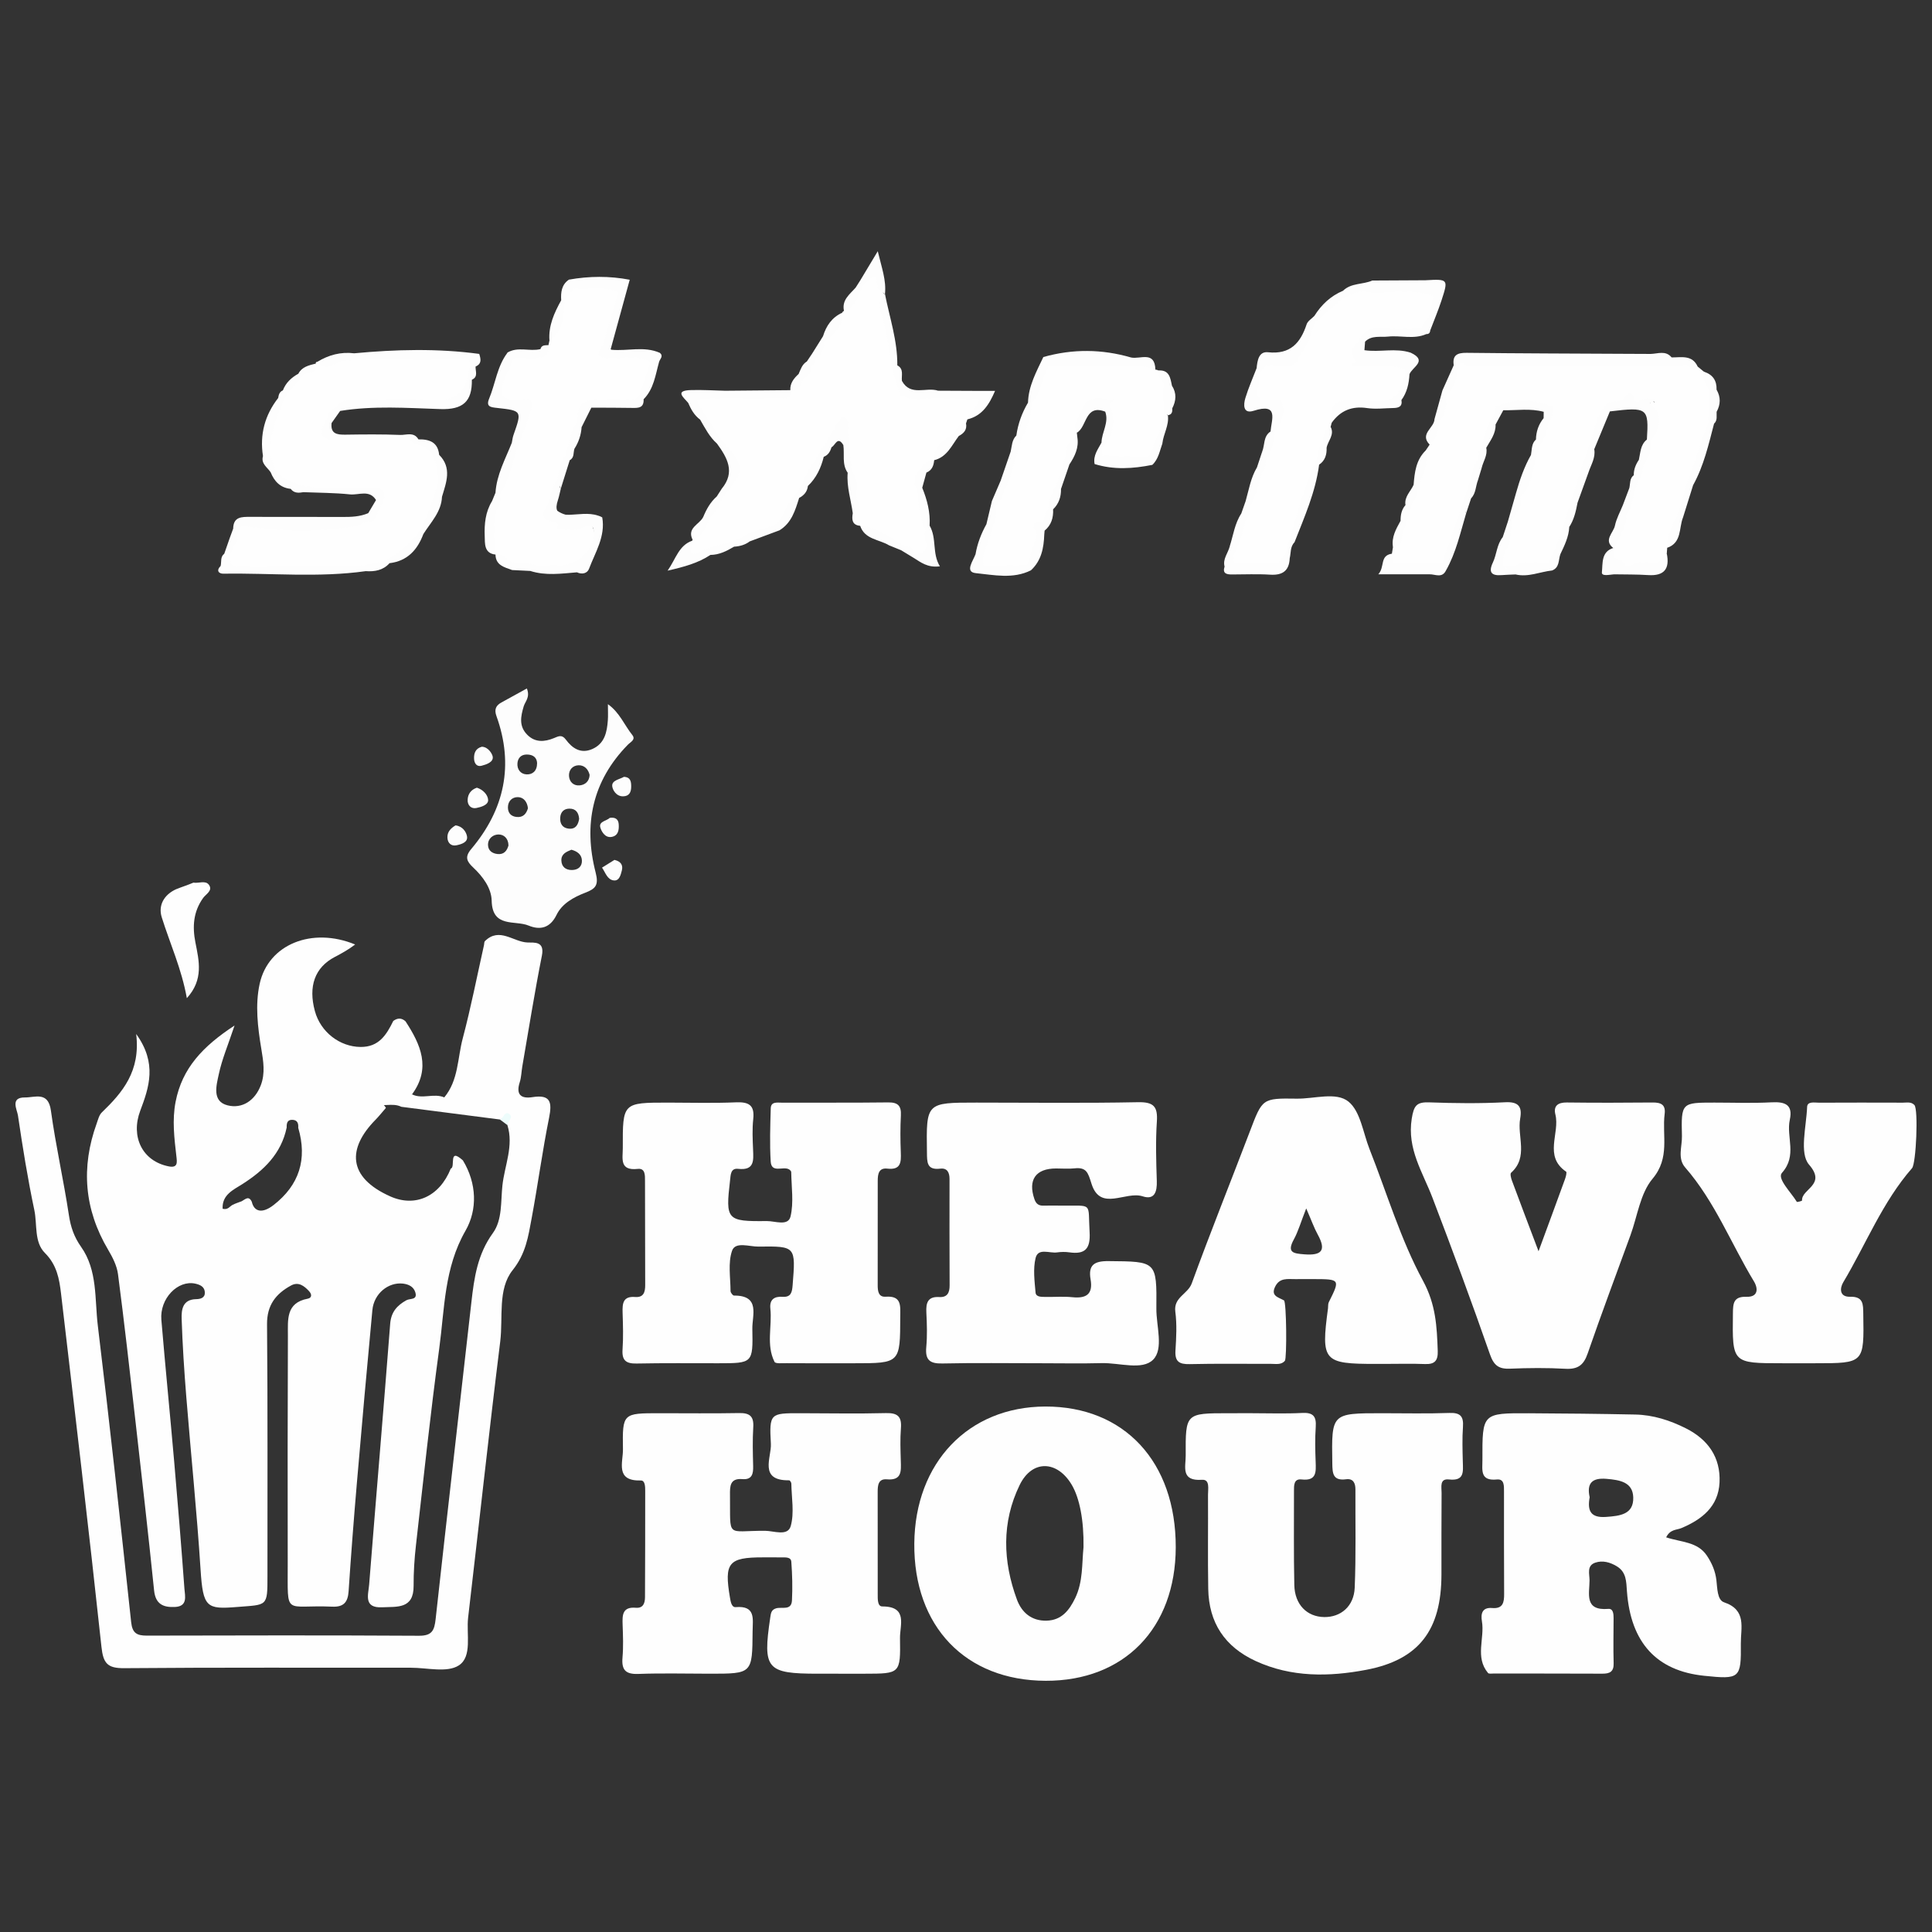 <?xml version="1.0" encoding="utf-8"?>
<!-- Generator: Adobe Illustrator 16.0.0, SVG Export Plug-In . SVG Version: 6.00 Build 0)  -->
<!DOCTYPE svg PUBLIC "-//W3C//DTD SVG 1.1//EN" "http://www.w3.org/Graphics/SVG/1.1/DTD/svg11.dtd">
<svg version="1.1" id="Layer_1" xmlns="http://www.w3.org/2000/svg" xmlns:xlink="http://www.w3.org/1999/xlink" x="0px" y="0px"
	 width="300px" height="300px" viewBox="0 0 300 300" enable-background="new 0 0 300 300" xml:space="preserve">
<rect x="0" y="0" width="300" height="300" fill="#333333" stroke="none"/>
<g id="Star_FM">
	<g>
		<path fill-rule="evenodd" clip-rule="evenodd" fill="#FEFEFE" d="M57.842,171.351l-0.311,0.035l-0.302-0.08
			c0.007-1.436,1.129-0.942,1.811-0.946c3.314-0.017,6.631-0.112,9.945,0.042c2.211-2.65,2.048-6.069,2.866-9.15
			c1.271-4.79,2.22-9.666,3.305-14.505c0.046-0.206,0.015-0.486,0.14-0.61c2.259-2.233,4.421,0.148,6.636,0.213
			c1.061,0.03,2.661-0.215,2.213,2.037c-1.134,5.699-2.043,11.442-3.036,17.169c-0.145,0.83-0.151,1.7-0.405,2.492
			c-0.616,1.925,0.185,2.598,1.985,2.314c2.835-0.447,3.053,0.818,2.569,3.218c-1.042,5.176-1.741,10.419-2.708,15.611
			c-0.524,2.812-0.894,5.462-2.952,8.043c-2.348,2.944-1.459,7.325-1.923,11.072c-1.77,14.281-3.313,28.588-4.986,42.881
			c-0.3,2.566,0.679,6.039-1.447,7.418c-1.805,1.171-4.92,0.356-7.456,0.359c-14.833,0.013-29.666-0.058-44.498,0.07
			c-2.605,0.022-3.259-0.749-3.534-3.306c-1.967-18.303-4.135-36.585-6.278-54.868c-0.269-2.286-0.649-4.447-2.501-6.297
			c-1.702-1.699-1.171-4.413-1.645-6.66c-1.025-4.855-1.816-9.764-2.54-14.675c-0.14-0.948-1.258-2.839,1.093-2.815
			c1.539,0.016,3.605-0.993,4.02,2.033c0.746,5.439,1.975,10.812,2.794,16.242c0.278,1.842,0.8,3.377,1.885,4.911
			c2.59,3.663,2.105,8.117,2.607,12.254c1.86,15.333,3.526,30.691,5.178,46.049c0.184,1.708,0.902,2.079,2.423,2.076
			c14.091-0.035,28.183-0.06,42.274,0.021c2.04,0.012,2.389-0.852,2.583-2.612c1.801-16.404,3.708-32.795,5.551-49.194
			c0.427-3.797,0.953-7.445,3.337-10.728c1.486-2.046,1.21-4.895,1.478-7.379c0.336-3.112,1.786-6.163,0.772-9.385
			c-0.12-0.646-0.684-0.695-1.159-0.863c-5.102-0.659-10.204-1.318-15.306-1.976C60.889,171.16,59.282,171.988,57.842,171.351z"/>
		<path fill-rule="evenodd" clip-rule="evenodd" fill="#FEFEFE" d="M129.708,211.684c-2.541-0.001-5.083,0.011-7.624-0.009
			c-0.628-0.004-1.667,0.096-1.816-0.203c-1.325-2.642-0.355-5.513-0.647-8.276c-0.147-1.39,0.59-1.918,1.898-1.831
			c1.317,0.088,1.473-0.707,1.56-1.8c0.482-6.03,0.507-6.074-5.316-5.995c-1.41,0.019-3.578-0.819-4.086,0.64
			c-0.658,1.892-0.245,4.164-0.238,6.271c0,0.243,0.354,0.696,0.543,0.694c4.138-0.021,2.798,3.07,2.842,5.18
			c0.11,5.327,0.037,5.326-5.275,5.329c-4.235,0.002-8.472-0.041-12.706,0.042c-1.632,0.032-2.292-0.481-2.174-2.182
			c0.132-1.896,0.07-3.811,0.009-5.715c-0.045-1.415,0.047-2.584,1.942-2.434c1.309,0.104,1.569-0.746,1.566-1.832
			c-0.016-5.4-0.009-10.8-0.029-16.2c-0.002-0.83,0.061-1.991-1.122-1.858c-2.889,0.322-2.322-1.623-2.327-3.242
			c-0.021-7.051-0.02-7.051,7.05-7.051c3.494,0,6.994,0.107,10.481-0.042c2.009-0.085,2.964,0.395,2.725,2.594
			c-0.171,1.57-0.093,3.176-0.026,4.761c0.072,1.688,0.217,3.253-2.316,2.969c-1.181-0.133-1.16,0.938-1.259,1.788
			c-0.713,6.148-0.53,6.398,5.708,6.323c1.269-0.014,3.311,0.839,3.682-0.709c0.522-2.185,0.137-4.59,0.11-6.901
			c-0.002-0.156-0.233-0.369-0.407-0.453c-0.92-0.446-2.671,0.652-2.782-1.188c-0.165-2.741-0.072-5.502,0.008-8.252
			c0.032-1.089,1.019-0.879,1.712-0.881c5.506-0.019,11.013,0.028,16.518-0.041c1.538-0.02,2.056,0.537,1.977,2.036
			c-0.1,1.901-0.087,3.813-0.013,5.716c0.06,1.53,0.025,2.773-2.086,2.529c-1.338-0.154-1.495,0.852-1.495,1.886
			c0.002,5.4,0.006,10.8-0.006,16.2c-0.001,0.916,0.106,1.883,1.235,1.804c2.533-0.177,2.27,1.445,2.267,3.094
			c-0.017,7.24,0.003,7.24-7.222,7.239C131.614,211.684,130.661,211.684,129.708,211.684z"/>
		<path fill-rule="evenodd" clip-rule="evenodd" fill="#FEFEFE" d="M129.531,259.892c-0.847,0-1.694,0-2.541,0
			c-7.978-0.004-8.572-0.714-7.391-8.684c0.098-0.661,0.141-1.233,0.898-1.464c0.898-0.275,2.396,0.409,2.478-1.23
			c0.101-1.998,0.052-4.013-0.101-6.008c-0.06-0.779-0.947-0.662-1.562-0.673c-0.953-0.017-1.906-0.005-2.858-0.006
			c-5.342-0.002-6.024,0.842-5.109,6.239c0.111,0.655,0.256,1.542,0.895,1.488c3.145-0.262,2.639,1.85,2.624,3.74
			c-0.052,6.598-0.041,6.598-6.637,6.598c-3.706,0-7.415-0.103-11.116,0.035c-1.997,0.074-2.616-0.647-2.449-2.56
			c0.147-1.681,0.078-3.387,0.018-5.079c-0.054-1.498-0.047-2.813,2.053-2.636c1.133,0.096,1.419-0.705,1.422-1.652
			c0.019-5.505,0.04-11.011,0.032-16.517c-0.001-0.605-0.006-1.614-0.679-1.595c-4.033,0.112-2.745-2.839-2.777-4.843
			c-0.09-5.6-0.026-5.602,5.668-5.601c4.129,0,8.26,0.051,12.387-0.024c1.633-0.03,2.285,0.508,2.179,2.195
			c-0.125,2.004-0.068,4.022-0.017,6.034c0.031,1.218-0.176,2.15-1.675,2.025c-1.934-0.161-1.938,1.11-1.921,2.471
			c0.087,6.835-0.691,5.528,5.449,5.555c1.355,0.006,3.521,0.903,3.982-0.737c0.576-2.049,0.127-4.388,0.094-6.602
			c-0.002-0.176-0.222-0.501-0.336-0.5c-4.79,0.073-2.724-3.57-2.841-5.666c-0.266-4.747-0.084-4.758,4.531-4.752
			c4.447,0.005,8.896,0.095,13.339-0.018c1.833-0.046,2.467,0.55,2.322,2.358c-0.135,1.684-0.064,3.387-0.018,5.08
			c0.042,1.555,0.188,3.05-2.161,2.846c-1.34-0.117-1.431,0.938-1.429,1.956c0.006,5.293,0.006,10.588,0.006,15.881
			c0,0.743-0.048,1.902,0.713,1.902c4.011-0.002,2.714,2.914,2.747,4.927c0.088,5.51,0.022,5.511-5.455,5.517
			C132.708,259.894,131.12,259.892,129.531,259.892z"/>
		<path fill-rule="evenodd" clip-rule="evenodd" fill="#FEFEFE" d="M194.251,219.442c2.648-0.003,5.302,0.1,7.943-0.04
			c1.729-0.091,2.227,0.539,2.113,2.178c-0.124,1.792-0.082,3.602-0.015,5.401c0.06,1.593,0.16,3.012-2.188,2.747
			c-1.213-0.136-1.178,0.928-1.176,1.789c0.008,4.873-0.054,9.748,0.053,14.619c0.066,3.032,1.975,4.931,4.657,4.961
			c2.562,0.029,4.602-1.671,4.721-4.557c0.21-5.077,0.089-10.167,0.111-15.251c0.004-0.984-0.335-1.736-1.447-1.589
			c-2.081,0.274-2.119-0.941-2.143-2.499c-0.123-7.754-0.154-7.754,7.696-7.756c3.497-0.001,6.996,0.085,10.489-0.042
			c1.726-0.063,2.219,0.547,2.102,2.185c-0.128,1.792-0.066,3.601-0.021,5.401c0.039,1.537,0.273,3.013-2.154,2.741
			c-1.496-0.167-1.135,1.216-1.143,2.078c-0.034,4.238-0.015,8.476-0.022,12.714c-0.016,8.544-3.431,13.203-11.712,14.773
			c-5.72,1.084-11.574,1.189-17.128-1.368c-4.814-2.217-7.281-5.958-7.372-11.209c-0.084-4.873-0.007-9.747-0.036-14.62
			c-0.005-0.887,0.334-2.405-0.932-2.316c-3.34,0.236-2.521-2.024-2.531-3.77c-0.034-6.565-0.015-6.566,6.638-6.566
			C191.919,219.444,193.085,219.444,194.251,219.442z"/>
		<path fill-rule="evenodd" clip-rule="evenodd" fill="#FEFEFE" d="M161.557,211.683c-5.082,0-10.165-0.073-15.245,0.037
			c-1.938,0.042-2.664-0.554-2.482-2.526c0.164-1.785,0.104-3.6,0.014-5.395c-0.074-1.5,0.214-2.5,2.008-2.395
			c1.238,0.072,1.61-0.663,1.604-1.812c-0.028-5.505-0.018-11.01-0.014-16.516c0.001-0.985-0.338-1.74-1.439-1.608
			c-2.124,0.256-2.045-1.03-2.068-2.538c-0.113-7.719-0.142-7.72,7.685-7.719c8.364,0,16.729,0.106,25.089-0.061
			c2.463-0.049,3.083,0.69,2.927,3.027c-0.204,3.056-0.107,6.139-0.008,9.206c0.053,1.651-0.334,2.99-2.19,2.383
			c-2.658-0.87-6.563,2.427-7.946-1.946c-0.549-1.737-0.772-2.604-2.654-2.4c-0.942,0.103-1.903,0.016-2.856,0.018
			c-3.163,0.004-4.388,1.764-3.358,4.763c0.243,0.703,0.636,1.028,1.376,1.009c0.952-0.024,1.905-0.012,2.858-0.002
			c4.946,0.051,4.055-0.591,4.336,4.127c0.153,2.571-0.698,3.481-3.165,3.125c-0.623-0.089-1.278-0.075-1.901,0.013
			c-1.166,0.165-2.934-0.748-3.325,0.883c-0.404,1.689-0.158,3.566-0.003,5.344c0.064,0.742,0.965,0.671,1.584,0.683
			c1.376,0.025,2.764-0.096,4.125,0.045c2.14,0.221,3.24-0.438,2.838-2.759c-0.385-2.221,0.53-2.867,2.778-2.846
			c7.458,0.067,7.503-0.025,7.436,7.353c-0.025,2.725,1.17,6.27-0.504,7.952c-1.689,1.698-5.241,0.467-7.974,0.536
			C167.91,211.746,164.732,211.684,161.557,211.683z"/>
		<path fill-rule="evenodd" clip-rule="evenodd" fill="#FEFEFE" d="M238.904,194.293c1.594-4.333,2.863-7.761,4.107-11.195
			c0.136-0.375,0.316-1.065,0.171-1.164c-3.53-2.412-0.932-5.958-1.662-8.875c-0.328-1.308,0.365-1.882,1.754-1.865
			c4.447,0.054,8.896,0.046,13.343,0.002c1.294-0.013,2.05,0.328,1.868,1.781c-0.421,3.364,0.876,6.786-1.88,10.064
			c-1.913,2.274-2.344,5.797-3.427,8.765c-2.236,6.127-4.528,12.235-6.658,18.398c-0.625,1.81-1.56,2.445-3.45,2.339
			c-2.85-0.161-5.72-0.134-8.573-0.016c-1.744,0.073-2.522-0.464-3.137-2.225c-2.843-8.153-5.845-16.253-8.928-24.32
			c-1.52-3.979-3.964-7.569-3.218-12.273c0.331-2.079,0.774-2.604,2.76-2.532c3.913,0.143,7.842,0.185,11.749-0.019
			c2.128-0.111,2.648,0.73,2.33,2.528c-0.498,2.792,1.32,5.971-1.41,8.417c-0.181,0.162-0.016,0.83,0.125,1.211
			C236.006,186.658,237.275,189.988,238.904,194.293z"/>
		<path fill-rule="evenodd" clip-rule="evenodd" fill="#FEFEFE" d="M279.01,211.684c-0.74,0-1.481,0-2.222,0
			c-7.83,0-7.799,0-7.702-7.721c0.019-1.551,0.056-2.666,2.117-2.599c1.762,0.058,1.859-1.21,1.145-2.395
			c-3.564-5.892-6.075-12.415-10.677-17.69c-1.227-1.405-0.459-3.249-0.5-4.874c-0.129-5.192-0.062-5.193,5.044-5.194
			c2.963,0,5.933,0.114,8.887-0.043c2.093-0.111,3.327,0.368,2.818,2.708c-0.583,2.679,1.199,5.55-1.218,8.244
			c-0.794,0.884,1.395,2.999,2.308,4.5c0.047,0.077,0.813-0.141,0.81-0.194c-0.114-1.846,3.857-2.396,1.087-5.582
			c-1.529-1.758-0.42-5.895-0.3-8.95c0.035-0.925,1.17-0.665,1.858-0.668c4.339-0.022,8.678-0.016,13.017-0.004
			c0.613,0.001,1.281-0.173,1.786,0.368c0.63,0.677,0.267,9.08-0.368,9.805c-4.605,5.272-7.147,11.799-10.683,17.72
			c-0.542,0.908-0.625,2.287,1.061,2.244c2.095-0.054,2.027,1.197,2.051,2.681c0.126,7.645,0.148,7.645-7.462,7.645
			C280.916,211.684,279.963,211.684,279.01,211.684z"/>
		<path fill-rule="evenodd" clip-rule="evenodd" fill="#FEFEFE" d="M258.882,85.065c-0.021,0.292-0.042,0.584-0.064,0.877
			c-0.389,0.66-0.583,1.468-1.377,1.823c-1.327,0.496-2.752,0.272-4.112,0.569c-0.317,0.023-0.63-0.008-0.939-0.089
			c-0.87-0.421-1.734-0.85-2.141-1.817c-0.107-0.51,0.11-0.94,0.346-1.364l-0.009,0.095c-0.344-1.976,1.342-3.373,1.486-5.209
			c0.42-0.958,0.671-1.977,1.057-2.947c0.232-0.844,0.655-1.628,0.802-2.5c0.491-0.753,0.42-1.691,0.812-2.476
			c0.562-1.174,0.904-2.425,1.27-3.667c1.004-1.846,1.085-3.708,0.096-5.587c0.19-0.377,0.409-0.663,0.84-0.256
			c-0.17-0.379-0.479-0.31-0.758-0.196c-0.572,0.232-1.136,0.474-1.761,0.525c-0.274-0.002-0.529-0.073-0.756-0.201
			c-0.961-1.417-1.517,0.536-2.337,0.305c-0.612,0.245-1.368,0.143-1.82,0.771c-0.925,1.75-1.595,3.603-2.258,5.46
			c-0.416,1.255-0.634,2.566-1.125,3.799c-0.368,1.293-1.103,2.46-1.292,3.813c-0.507,1.422-0.936,2.871-1.406,4.306
			c-0.542,1.289-0.836,2.662-1.371,3.954c-0.574,0.925-0.279,2.366-1.669,2.803c-1.62,0.355-3.302,0.218-4.916,0.621
			c-0.654,0.098-1.303,0.13-1.918-0.181c-1.578-1.469-0.159-2.865,0.106-4.289c0.39-0.94,0.71-1.901,0.772-2.93
			c0.406-1.372,1.131-2.635,1.381-4.061c0.717-1.886,1.677-3.679,2.154-5.656c0.299-0.816,0.453-1.673,0.723-2.496
			c0.549-0.994,0.681-2.145,1.183-3.155c0.332-0.736,0.814-1.46,0.178-2.272c-2.386-0.44-4.769-0.413-7.151-0.013
			c-0.318,0.312-0.449,0.716-0.571,1.126c-0.804,1.527-1.18,3.213-1.807,4.806c-0.228,0.673-0.504,1.329-0.675,2.021
			c-0.219,1.114-0.749,2.134-0.971,3.248c-0.188,0.54-0.507,1.031-0.586,1.611c-0.354,0.812-0.587,1.666-0.889,2.497
			c-1.071,2.927-1.549,6.079-3.321,8.745c-0.273,0.226-0.575,0.385-0.911,0.494c-2.333,0.2-4.685,0.691-6.933-0.437
			c-0.386-0.493-0.396-1.014-0.113-1.556c0.057-0.343,0.113-0.688,0.17-1.031c0.599-0.95,0.93-2.011,1.263-3.071
			c0.53-1.333,0.883-2.726,1.375-4.072c0.399-0.614,0.54-1.337,0.832-1.997c0.349-2.002,1.05-3.908,1.604-5.852
			c0.206-0.307,0.412-0.613,0.617-0.918c-0.007-1.237,0.858-2.203,1.048-3.379c0.665-1.36,1.093-2.787,1.228-4.3
			c0.564-1.48,1.462-2.822,1.79-4.403c0.2-0.864,0.801-1.12,1.608-1.074c9.982,0.088,19.962,0,29.938,0.041
			c1.071-0.004,2.117,0.331,3.193,0.261c1.052-0.175,1.866,0.56,2.826,0.746c0.321,0.263,0.642,0.525,0.964,0.789
			c0.431,0.939,1.351,1.658,1.272,2.826c0.29,1.199,0.183,2.399-0.005,3.598c-0.023,0.5-0.1,0.99-0.317,1.448
			c-0.722,3.28-1.839,6.432-3.167,9.511c-0.711,1.408-0.736,3.006-1.229,4.474C260.38,81.403,260,83.386,258.882,85.065z"/>
		<path fill-rule="evenodd" clip-rule="evenodd" fill="#FEFEFE" d="M130.772,48.56c0.055-0.135,0.148-0.231,0.282-0.29
			c0.697-1.059,1.382-2.124,2.082-3.183c0.321-0.493,0.555-1.043,0.987-1.461c3.285-2.724,2.17,1.436,3.289,2.102l0.001-0.089
			c-0.234,4.063,1.335,7.849,1.815,11.801c0.224,1.24,0.373,2.514,1.435,3.405c1.704,0.818,3.516,0.252,5.271,0.42
			c1.917,0.089,3.844-0.2,5.748,0.205c1.821,2.144-0.762,2.519-1.466,3.649c-0.072,0.208-0.144,0.415-0.215,0.622
			c-0.537,0.62-1.146,1.171-1.687,1.79c-1.068,1.346-2.187,2.647-3.31,3.945l0.058-0.067c-0.57,0.567-1.162,1.111-1.706,1.706
			c-1.215,1.222-0.771,2.559-0.271,3.904c0.429,1.844,0.558,3.746,1.124,5.561c-0.037,1.512,1.112,3.54-1.67,3.858
			c-0.964-0.151-1.503-1.092-2.429-1.318c-0.407-0.186-0.812-0.379-1.178-0.64c-1.676-1.183-3.821-1.492-5.386-2.884l0.054,0.056
			c-1.076-1.125-0.364-2.666-0.912-3.913c-0.705-1.562,0.03-3.358-0.793-4.901c-0.735-1.634-0.306-3.483-0.947-5.133
			c-0.151-0.422,0.158-0.978-0.371-1.267c-0.252,0.212-0.379,0.495-0.549,0.754c-0.347,0.518-0.807,0.948-1.051,1.53
			c-0.43,0.684-0.999,1.261-1.446,1.933c-0.6,1.489-1.41,2.853-2.36,4.138c-0.41,0.602-0.551,1.35-1.038,1.911
			c-1.507,1.606-1.53,4.283-3.829,5.319c-1.639,0.703-3.409,1.062-4.996,1.907c-0.708,0.251-1.455,0.4-2.124,0.764
			c-1.788,0.498-3.51,1.19-5.278,1.751c-2.069-0.505-0.935-1.548-0.418-2.488l0.06-0.139c0.497-1.294,1.508-2.254,2.212-3.413
			c0.533-0.966,1.234-1.822,1.798-2.768c0.359-0.433,0.62-0.928,0.908-1.408c2.189-3.628,2.189-3.628-0.859-7.743
			c-0.952-1.336-1.72-2.799-2.804-4.047c-0.63-0.926-1.734-1.796-0.34-2.953c1.394-0.389,2.819-0.15,4.229-0.22
			c3.358-0.351,6.815,0.752,10.1-0.685l-0.073,0.055c0.669-0.536,1.019-1.317,1.51-1.988c0.549-0.582,1.036-1.208,1.35-1.954
			c0.308-0.428,0.556-0.893,0.808-1.355c0.552-0.761,1.058-1.547,1.353-2.451C128.869,51.526,129.957,50.138,130.772,48.56z"/>
		<path fill-rule="evenodd" clip-rule="evenodd" fill="#FEFEFE" d="M49.024,56.459c-0.011-0.183,0.077-0.276,0.263-0.28
			c7.576-1.578,15.236-1.449,22.906-1.131c1.756,0.781,1.256,2.09,0.795,3.39c-1.449,4.084-1.449,4.087-5.81,4.092
			c-3.485,0.004-6.97,0.01-10.455-0.004c-1.275-0.006-2.539-0.02-3.674,0.679c-0.917,0.492-1.527,1.26-1.947,2.194
			c-0.622,2.022,0.279,2.615,2.204,2.574c3.35-0.072,6.704-0.059,10.056,0.002c1.782,0.735,4.016,0.82,4.629,3.23
			c0.878,1.179,0.76,2.514,0.607,3.854c-0.758,2.81-1.697,5.543-3.429,7.935c-1.172,2.156-2.962,3.569-5.251,4.394
			c-2.243,1.048-4.62,1.246-7.052,1.227c-4.715-0.037-9.431-0.009-14.145-0.011c-0.542-0.001-1.084,0-1.624-0.023
			c-1.217-0.068-1.973-0.592-1.893-1.932c0.21-0.608,0.422-1.219,0.588-1.844c0.455-0.674,0.478-1.482,0.682-2.238
			c0.192-0.653,0.436-1.261,1.22-1.401c0.349-0.049,0.692-0.028,1.032,0.054c5.257,0.274,10.514,0.2,15.767,0.035
			c0.583-0.186,1.207-0.255,1.756-0.55c0.564-0.366,1.388-0.276,1.758-0.994c0.452-0.558,0.591-1.259,0.879-1.893
			c0.033-1.787-1.324-1.576-2.409-1.605c-2.386-0.064-4.774,0.009-7.162-0.036c-0.916-0.318-1.875-0.279-2.821-0.348
			c-1.761-0.467-3.332-1.205-4.198-2.946c-0.347-0.732-0.808-1.42-0.883-2.258c-0.436-2.871,0.577-5.407,1.825-7.887
			c0.293-0.538,0.573-1.085,0.895-1.607c0.771-1.251,1.855-2.228,2.889-3.249C47.642,57.342,48.676,57.383,49.024,56.459z"/>
		<path fill-rule="evenodd" clip-rule="evenodd" fill="#FEFEFE" d="M85.166,53.584c0.051-0.235,0.101-0.47,0.152-0.705
			c1.161-1.945,1.371-4.218,2.159-6.293c0.232-0.976,0.687-1.775,1.686-2.15c2.393-0.119,4.848-0.75,7.044,0.823
			c0.014,2.92-1.292,5.52-2.017,8.258c-0.067,1.975,1.448,1.233,2.415,1.383c1.634,0.253,3.572-0.663,4.765,1.267
			c0.021,2.085-0.891,3.853-1.894,5.591c-2.42,1.658-5.197,0.256-7.732,0.901c-1.34,0.532-1.336,1.841-1.689,2.943
			c-0.334,0.946-0.873,1.82-1.017,2.835c-0.216,0.844-0.601,1.631-0.832,2.469c-0.619,1.161-0.752,2.498-1.338,3.669
			c-0.392,1.065-0.63,2.178-1.008,3.245c-0.23,1.009-0.653,2.057,0.562,2.775c0.188,0.178,0.347,0.379,0.491,0.587
			c1.603,0.84,3.25-0.199,4.866,0.126c1.609,2.759-0.304,6.963-3.354,7.249c-1.55,0.145-3.122,0.105-4.68-0.034
			c-1.089-0.554-2.266-0.6-3.453-0.575c-1.454-0.046-2.394-0.999-3.359-1.908l0.065,0.074c-1.642-2.125-0.892-4.448-0.563-6.736
			c0.435-0.871,0.533-1.852,0.879-2.751c0.628-2.117,1.52-4.142,2.18-6.248c0.441-1.854,1.249-3.586,1.792-5.407
			c0.453-1.515,0.237-2.487-1.645-2.454c-2.49,0.042-2.852-1.289-2.041-3.314c0.542-1.352,0.621-2.916,1.821-3.967
			C81.218,54.276,83.767,55.933,85.166,53.584z"/>
		<path fill-rule="evenodd" clip-rule="evenodd" fill="#FEFEFE" d="M206.788,65.643c-0.056,0.212-0.112,0.424-0.168,0.637
			c-0.443,0.869-0.719,1.798-0.986,2.731c-0.223,0.693-0.267,1.442-0.676,2.075c-1.436,3.928-2.597,7.947-3.997,11.886
			c-0.222,1.116-1.059,2.026-1.071,3.214c-0.271,0.893-0.789,1.547-1.725,1.805c-2.145,0.254-4.29,0.481-6.404-0.207
			c-0.498-0.283-0.693-0.734-0.702-1.283c0.48-1.849,1.24-3.614,1.744-5.459c0.414-0.817,0.559-1.725,0.861-2.58
			c0.601-1.684,1.141-3.39,1.755-5.069c0.475-0.616,0.46-1.399,0.708-2.093c0.762-1.291,0.975-2.761,1.365-4.172
			c0.279-1.317,1.542-2.512,0.494-3.992c-1.142-0.781-3.191-0.357-3.309-2.491c-0.054-0.81,0.31-1.561,0.324-2.359
			c0.509-0.589,0.568-1.494,1.329-1.908c1.354-0.642,2.926-0.035,4.268-0.738c0.168-0.225,0.342-0.443,0.507-0.669
			c1.4-1.512,1.742-3.605,2.895-5.253c1.515-1.521,2.924-3.166,4.916-4.12c1.033-0.662,2.172-0.927,3.388-0.915
			c3.428,0.001,6.932-1.018,10.224,0.771c0.995,1.228,0.009,2.363-0.167,3.538c-0.398,0.951-0.774,1.92-1.73,2.484
			c-0.948,0.36-1.942,0.201-2.916,0.246c-2.028,0.285-4.271-0.748-6.066,0.975c-0.503,0.82-0.708,1.725-0.733,2.67
			c0.005,0.221-0.003,0.45-0.006,0.663c2.455,0.472,5.231-0.997,7.38,1.241c0.145,0.291,0.193,0.595,0.162,0.916
			c-0.344,1.279-0.657,2.564-1.417,3.679c-1.681,1.276-3.64,0.698-5.426,0.599C209.052,62.322,207.375,63.031,206.788,65.643z"/>
		<path fill-rule="evenodd" clip-rule="evenodd" fill="#FEFEFE" d="M167.213,67.192c0.027,0.241,0.053,0.482,0.079,0.722
			c-0.516,1.017-1.17,1.974-1.317,3.146c-0.481,1.398-1.073,2.757-1.41,4.202c-0.595,1.182-0.813,2.51-1.419,3.687
			c-0.364,0.764-0.336,1.702-1.02,2.325c-0.876,0.573-0.594,1.458-0.605,2.271c-0.357,1.789-0.861,3.507-2.18,4.863
			c-2.157,0.274-4.311,0.378-6.46-0.064c-1.996-2.125,0.191-3.923,0.46-5.869c0.521-1.191,0.778-2.449,0.931-3.733
			c0.264-1.048,0.872-1.949,1.263-2.942c0.684-1.812,1.232-3.671,1.889-5.493c0.34-0.685,0.32-1.484,0.677-2.164
			c0.663-1.925,1.349-3.84,1.898-5.804c1.102-2.068,0.944-4.828,3.395-6.155c4.529-0.493,9.056-0.302,13.583,0.007
			c1.026-0.033,1.844,0.354,2.432,1.205c0.167,0.007,0.323,0.049,0.47,0.128c0.714,0.537,0.962,1.36,1.307,2.125
			c0.435,1.524,0.245,3.04-0.056,4.554c-0.122,1.185-0.834,2.214-0.903,3.415c-0.453,1.483-0.641,3.129-2.368,3.826
			c-2.127,0.292-4.252,0.455-6.357-0.147c-0.488-0.252-0.702-0.668-0.702-1.201c0.755-1.905,1.652-3.781,1.445-5.918
			c-0.089-0.241-0.181-0.487-0.275-0.72c-0.03-0.224-0.016-0.458,0.033-0.675c-0.927-0.514-1.763-0.025-2.615,0.228
			c-0.191,0.185-0.379,0.372-0.557,0.57C167.962,64.637,167.532,65.89,167.213,67.192z"/>
		<path fill-rule="evenodd" clip-rule="evenodd" fill="#FEFEFE" d="M30.033,137.055c0.811,0.143,1.87-0.396,2.403,0.33
			c0.663,0.904-0.46,1.442-0.899,2.057c-1.518,2.13-1.681,4.422-1.191,6.916c0.556,2.833,1.298,5.747-1.333,8.636
			c-0.812-4.549-2.617-8.471-3.898-12.563c-0.57-1.82,0.327-3.488,2.226-4.351C28.231,137.721,29.15,137.434,30.033,137.055z"/>
		<path fill-rule="evenodd" clip-rule="evenodd" fill="#FEFEFE" d="M68.986,170.403c-2.953,0.712-5.946-0.03-8.908,0.247
			c-0.969,0.09-2.104-0.436-2.848,0.657c-1.417,0.124-2.846,0.299-4.853-1.375c4.446,0,8.025,0,11.604,0
			C65.589,170.724,67.369,169.706,68.986,170.403z"/>
		<path fill-rule="evenodd" clip-rule="evenodd" fill="#FDFDFD" d="M74.047,122.313c0.951,0.29,1.702,1.099,1.75,1.892
			c0.048,0.788-1.102,1.121-1.838,1.265c-0.818,0.159-1.388-0.444-1.344-1.301C72.66,123.291,73.135,122.624,74.047,122.313z"/>
		<path fill-rule="evenodd" clip-rule="evenodd" fill="#FDFDFD" d="M70.733,128.164c1.111,0.137,1.638,0.996,1.777,1.659
			c0.204,0.972-0.872,1.271-1.62,1.432c-0.846,0.181-1.4-0.371-1.416-1.228C69.458,129.103,70.079,128.559,70.733,128.164z"/>
		<path fill-rule="evenodd" clip-rule="evenodd" fill="#FDFDFD" d="M95.409,133.526c1.042,0.226,1.357,0.861,1.15,1.647
			c-0.175,0.664-0.38,1.644-1.259,1.539c-1.014-0.121-1.29-1.24-1.818-1.986C94.151,134.309,94.82,133.892,95.409,133.526z"/>
		<path fill-rule="evenodd" clip-rule="evenodd" fill="#FDFDFD" d="M96.885,120.628c1.063,0.049,1.133,0.792,1.125,1.554
			c-0.009,0.824-0.299,1.457-1.259,1.472c-1.072,0.017-1.642-1.018-1.687-1.6C94.997,121.161,96.195,121.026,96.885,120.628z"/>
		<path fill-rule="evenodd" clip-rule="evenodd" fill="#FDFDFD" d="M74.825,115.951c1.024,0.038,1.626,1.138,1.686,1.558
			c0.119,0.833-0.968,1.198-1.73,1.397c-0.756,0.199-1.134-0.383-1.167-1.074C73.57,116.947,73.852,116.209,74.825,115.951z"/>
		<path fill-rule="evenodd" clip-rule="evenodd" fill="#FDFDFD" d="M94.682,126.999c0.941-0.143,1.343,0.271,1.392,0.997
			c0.059,0.867-0.059,1.771-1.1,1.959c-1.06,0.192-1.61-0.928-1.76-1.479C92.956,127.535,94.234,127.463,94.682,126.999z"/>
		<path fill-rule="evenodd" clip-rule="evenodd" fill="#EDFCFB" d="M77.628,173.839c0.543-0.203,0.732-1.282,1.347-0.922
			c0.894,0.523-0.142,1.17-0.188,1.786C78.401,174.414,78.014,174.126,77.628,173.839z"/>
		<path fill-rule="evenodd" clip-rule="evenodd" fill="#FEFEFE" d="M71.882,180.189c-2.326-2.1-1.105,1.07-1.885,1.269
			c-1.782,4.428-5.581,6.015-9.375,4.327c-6.741-3.001-6.631-7.508-2.341-11.877c0.582-0.592,1.097-1.25,1.644-1.877
			c-0.413-0.774-1.196-0.975-1.944-1.244c-0.291-0.06-0.572-0.101-0.887-0.116c-0.169-0.016-0.312,0.008-0.452-0.03
			c0.212,0,0.423,0.006,0.635,0.001c2.253-0.052,4.619,0.938,6.702-0.711c2.995-4.078,1.34-7.741-1.011-11.342
			c-0.619-0.56-1.254-0.535-1.902-0.054c-1.053,2.144-2.219,4.057-5.07,4.036c-3.217-0.024-6.213-2.291-7.104-5.577
			c-1.032-3.807-0.04-6.767,3.114-8.409c1.096-0.57,2.123-1.143,3.14-1.924c-6.689-2.76-13.484-0.043-14.827,6.11
			c-0.721,3.306-0.299,6.753,0.26,10.114c0.314,1.887,0.631,3.766-0.086,5.641c-0.913,2.388-2.894,3.673-5.141,3.116
			c-2.488-0.615-1.744-3.128-1.369-4.882c0.486-2.277,1.418-4.459,2.437-7.519c-4.942,3.241-8.134,6.628-9.15,11.826
			c-0.563,2.882-0.2,5.683,0.122,8.519c0.096,0.85,0.265,1.815-1.183,1.531c-4.125-0.809-5.947-4.624-4.432-8.645
			c1.359-3.605,2.666-7.359-0.632-11.914c0.699,5.771-2.111,9.074-5.339,12.185c-0.42,0.406-0.578,1.109-0.791,1.699
			c-2.464,6.818-1.94,13.353,1.78,19.63c0.688,1.161,1.356,2.471,1.527,3.779c0.973,7.438,1.811,14.893,2.658,22.347
			c1.013,8.92,2.03,17.84,2.948,26.77c0.22,2.137,1.436,2.644,3.218,2.564c2.052-0.092,1.574-1.701,1.49-2.848
			c-0.477-6.546-1.012-13.088-1.581-19.627c-0.642-7.371-1.379-14.735-1.999-22.108c-0.278-3.315,2.562-6.229,5.282-5.622
			c0.802,0.18,1.448,0.515,1.471,1.387c0.021,0.83-0.697,1.007-1.334,1.018c-2.147,0.038-2.317,1.653-2.268,3.103
			c0.134,4.018,0.395,8.033,0.718,12.042c0.72,8.96,1.645,17.906,2.22,26.875c0.376,5.867,0.943,6.163,5.641,5.782
			c4.73-0.383,4.749,0.011,4.744-4.804c-0.013-13.034,0.052-26.068-0.065-39.101c-0.027-2.98,1.377-4.74,3.738-6.022
			c1.133-0.615,2.019,0.054,2.781,0.876c0.459,0.496,0.47,1.052-0.215,1.181c-3.404,0.642-3.055,3.312-3.064,5.688
			c-0.045,11.868-0.054,23.736-0.028,35.605c0.018,8.189-0.612,6.193,6.913,6.526c1.783,0.079,2.428-0.695,2.541-2.397
			c0.373-5.599,0.804-11.194,1.283-16.785c0.768-8.963,1.563-17.923,2.409-26.878c0.242-2.558,2.479-4.359,4.742-4.106
			c0.947,0.107,1.688,0.522,1.936,1.389c0.342,1.196-0.833,0.885-1.394,1.196c-1.437,0.798-2.377,1.814-2.519,3.656
			c-1.042,13.501-2.198,26.994-3.266,40.493c-0.122,1.532-0.932,3.68,2.032,3.529c2.292-0.117,4.89,0.309,4.871-3.317
			c-0.012-2.112,0.127-4.236,0.366-6.336c1.158-10.188,2.236-20.39,3.616-30.549c0.839-6.173,0.752-12.484,4.078-18.277
			C74.157,187.842,74.042,183.754,71.882,180.189z M42.463,187.133c-1.713,1.327-3.001,1.069-3.366-0.526
			c-0.472-0.995-1.025-0.375-1.563-0.08c-0.478,0.187-0.973,0.337-1.428,0.569c-0.442,0.225-0.702,0.814-1.54,0.6
			c-0.106-2.174,1.651-2.926,3.077-3.834c3.337-2.127,6.028-4.721,6.873-8.783c-0.019-0.64,0.075-1.228,0.9-1.193
			c0.772,0.032,0.948,0.567,0.892,1.234C47.745,179.994,46.477,184.025,42.463,187.133z"/>
		<path fill-rule="evenodd" clip-rule="evenodd" fill="#FEFEFE" d="M267.707,248.802c-1.071-0.361-1.035-2.219-1.187-3.454
			c-0.173-1.419-0.706-2.639-1.481-3.798c-1.452-2.17-3.996-2.063-6.319-2.832c0.637-1.286,1.623-1.12,2.373-1.438
			c3.194-1.35,5.743-3.343,5.916-7.098c0.178-3.887-1.79-6.654-5.196-8.376c-2.472-1.25-5.1-2.1-7.894-2.157
			c-5.506-0.112-11.014-0.172-16.521-0.197c-7.234-0.032-7.23-0.008-7.208,7.238c0.004,1.572-0.406,3.311,2.25,3.043
			c1.176-0.118,1.099,1.034,1.1,1.881c0.005,5.296-0.013,10.593,0.021,15.889c0.009,1.334-0.187,2.332-1.862,2.189
			c-1.554-0.131-1.785,0.895-1.587,2.056c0.454,2.668-1.108,5.575,0.946,8.03c0.141,0.168,0.61,0.083,0.925,0.084
			c5.613,0.008,11.229,0.001,16.842,0.025c1.136,0.005,1.781-0.302,1.741-1.618c-0.069-2.329-0.015-4.661-0.009-6.991
			c0.002-0.654-0.048-1.514-0.821-1.451c-3.774,0.312-2.92-2.352-2.913-4.427c0.003-0.987-0.477-2.288,0.889-2.752
			c1.14-0.388,2.293-0.068,3.339,0.561c1.506,0.908,1.468,2.378,1.579,3.886c0.583,7.98,4.608,12.352,11.98,13.118
			c5.553,0.577,5.766,0.424,5.707-5.01C270.291,252.783,271.276,250.004,267.707,248.802z M249.397,235.546
			c-2.436,0.178-2.931-0.979-2.555-3.056c-0.472-2.144,0.335-3.053,2.635-2.854c2.022,0.175,4.062,0.488,4.133,2.871
			C253.69,235.17,251.55,235.389,249.397,235.546z"/>
		<path fill-rule="evenodd" clip-rule="evenodd" fill="#FEFEFE" d="M162.305,218.405c-11.936,0.034-20.227,8.708-20.333,21.27
			c-0.109,12.87,7.941,21.282,20.402,21.317c12.184,0.034,20.169-8.164,20.195-20.734
			C182.598,227.008,174.588,218.371,162.305,218.405z M166.954,248.151c-0.907,1.873-2.099,3.451-4.458,3.506
			c-2.337,0.054-3.855-1.292-4.584-3.264c-2.201-5.954-2.396-12.014,0.416-17.793c1.932-3.974,5.835-3.856,8.096-0.033
			c1.223,2.068,1.89,5.547,1.823,9.681C167.985,242.803,168.19,245.602,166.954,248.151z"/>
		<path fill-rule="evenodd" clip-rule="evenodd" fill="#FEFEFE" d="M220.967,198.888c-3.486-6.431-5.601-13.603-8.309-20.458
			c-1.004-2.542-1.408-5.865-3.268-7.374c-1.914-1.552-5.3-0.416-8.04-0.457c-5.373-0.08-5.329-0.014-7.267,5.08
			c-2.998,7.875-6.148,15.692-9.029,23.608c-0.607,1.669-2.845,2.148-2.551,4.386c0.26,1.978,0.152,4.022,0.023,6.025
			c-0.11,1.721,0.57,2.161,2.2,2.123c4.232-0.099,8.468-0.03,12.703-0.041c0.724-0.001,1.513,0.179,2.085-0.467
			c0.322-0.363,0.263-9.163-0.141-9.39c-0.899-0.506-2.123-0.681-1.331-2.203c0.693-1.333,1.907-1.093,3.053-1.099
			c0.953-0.004,1.904-0.007,2.857-0.004c4.153,0.011,4.163,0.032,2.382,3.59c-0.133,0.265-0.08,0.621-0.121,0.935
			c-1.101,8.231-0.745,8.646,7.432,8.646c0.423,0,0.847,0,1.27-0.001c2.117,0,4.237-0.063,6.351,0.021
			c1.527,0.06,2.039-0.529,1.985-2.045C223.117,206.003,222.97,202.582,220.967,198.888z M202.527,194.771
			c-1.712-0.134-2.736-0.269-1.619-2.317c0.678-1.241,1.069-2.639,1.92-4.811c0.862,1.977,1.239,3.059,1.785,4.047
			C205.974,194.157,205.253,194.985,202.527,194.771z"/>
		<path fill-rule="evenodd" clip-rule="evenodd" fill="#FDFDFD" d="M98.19,114.141c-1.235-1.545-1.982-3.515-3.795-4.797
			c0,1.015,0.044,1.756-0.009,2.49c-0.132,1.849-0.489,3.635-2.421,4.478c-1.772,0.773-3.09-0.1-4.1-1.467
			c-0.623-0.843-1.149-0.516-1.877-0.221c-1.436,0.583-2.898,0.701-4.116-0.53c-1.307-1.322-1.032-2.804-0.551-4.417
			c0.227-0.762,1.033-1.402,0.49-2.772c-1.397,0.769-2.682,1.474-3.964,2.183c-0.861,0.477-1.121,1.096-0.76,2.098
			c2.749,7.638,1.247,14.523-3.91,20.645c-1.059,1.257-0.689,1.939,0.3,2.871c1.494,1.406,2.826,3.191,2.87,5.164
			c0.094,4.268,3.613,2.985,5.725,3.854c1.763,0.726,3.335,0.431,4.354-1.668c0.85-1.75,2.653-2.738,4.427-3.422
			c1.624-0.626,2.149-1.158,1.637-3.147c-1.916-7.438-0.529-14.202,5.005-19.846C97.89,115.232,98.757,114.85,98.19,114.141z
			 M77.23,132.611c-0.797-0.094-1.421-0.526-1.45-1.381c-0.033-1.023,0.764-1.627,1.584-1.652c0.841-0.026,1.574,0.566,1.592,1.71
			C78.729,132.089,78.262,132.734,77.23,132.611z M80.197,126.855c-0.859-0.096-1.318-0.619-1.327-1.464
			c-0.011-1.023,0.686-1.633,1.562-1.612c0.896,0.021,1.441,0.754,1.548,1.73C81.718,126.38,81.219,126.97,80.197,126.855z
			 M81.791,120.247c-0.939-0.028-1.522-0.768-1.443-1.733c0.064-0.795,0.55-1.353,1.454-1.353c1.021,0,1.558,0.504,1.598,1.328
			C83.395,119.756,82.671,120.273,81.791,120.247z M86.992,126.93c0.063-0.833,0.566-1.352,1.408-1.365
			c1.025-0.016,1.455,0.638,1.529,1.592c-0.151,0.906-0.539,1.619-1.594,1.518C87.325,128.578,86.92,127.879,86.992,126.93z
			 M88.802,135.095c-0.95,0.006-1.595-0.484-1.632-1.472c-0.039-1.018,0.769-1.361,1.56-1.677c0.861,0.229,1.573,0.707,1.627,1.627
			C90.414,134.549,89.767,135.089,88.802,135.095z M90.007,121.955c-0.927,0.086-1.597-0.53-1.653-1.465
			c-0.056-0.944,0.573-1.63,1.479-1.659c0.871-0.027,1.502,0.57,1.724,1.498C91.51,121.312,90.872,121.874,90.007,121.955z"/>
		<g>
			<path fill-rule="evenodd" clip-rule="evenodd" fill="#FDFDFD" d="M217.614,62.121c0.874-1.196,1.17-2.572,1.253-4.015
				c0.392-1.096,2.914-2.079,0.179-3.343c-2.358-0.776-4.798-0.026-7.18-0.385c0.035-0.441,0.069-0.883,0.103-1.324
				c1.026-1.026,2.35-0.659,3.578-0.79c1.973-0.21,4.004,0.47,5.933-0.388c0,0,0-0.001,0-0.001c0,0,0,0,0.001,0.001
				c0.381,0.011,0.574-0.179,0.598-0.553c0.592-1.562,1.246-3.103,1.762-4.689c1.075-3.304,1.044-3.313-2.505-3.116
				c-2.749,0.014-5.498,0.028-8.247,0.043c-1.473,0.651-3.283,0.344-4.548,1.59c-1.915,0.804-3.348,2.155-4.441,3.894
				c-0.416,0.436-1.042,0.802-1.21,1.318c-0.963,2.925-2.558,4.705-5.997,4.334c-1.437-0.155-1.652,1.288-1.765,2.466
				c-0.594,1.546-1.271,3.067-1.75,4.647c-0.311,1.022-0.38,2.506,1.287,1.976c3.947-1.257,2.784,1.315,2.62,3.218
				c-1.148,0.75-0.861,2.094-1.301,3.137c0.044,0.064,0.072,0.136,0.095,0.21c-0.031-0.07-0.063-0.14-0.095-0.21
				c-0.268,0.812-0.536,1.624-0.805,2.436c-0.97,1.615-1.252,3.46-1.758,5.23c-0.227,0.645-0.452,1.291-0.679,1.937
				c-1.014,1.539-1.238,3.356-1.785,5.06c0.067,0.09,0.101,0.193,0.123,0.301c-0.041-0.101-0.082-0.201-0.123-0.301
				c-0.239,1.064-1.126,1.964-0.807,3.17c-0.352,1.087,0.308,1.23,1.137,1.229c1.978-0.001,3.961-0.094,5.931,0.031
				c1.926,0.122,2.962-0.587,3.049-2.55c0.203-0.84,0.051-1.785,0.741-2.478c1.542-3.933,3.27-7.806,3.823-12.052
				c0.938-0.633,1.199-1.565,1.163-2.629c0.197-1.084,1.277-1.999,0.625-3.247c-1.16,0.503-1.238,1.508-1.198,2.571
				c-0.544,0.476-0.713,1.1-0.713,1.792c-1.827,3.947-2.947,8.138-4.241,12.269c0.102,0.113,0.141,0.252,0.167,0.398
				c-0.056-0.133-0.111-0.265-0.167-0.398c-0.282,1-0.564,2-0.845,2.999c-0.383,0.521-0.765,1.041-1.148,1.561c0,0,0,0,0-0.001
				c-2.28-0.03-4.562-0.06-6.844-0.09c-0.04-0.404-0.078-0.81-0.117-1.213c0,0,0,0,0-0.001c0,0,0,0,0,0
				c0.912-1.625,1.482-3.371,1.85-5.189c0.765-0.647,0.588-1.584,0.744-2.418c0,0,0,0,0-0.001c0,0,0,0,0,0
				c0.972-1.599,1.362-3.405,1.839-5.18c0.613-0.508,0.526-1.247,0.631-1.921c0,0,0,0-0.001-0.001c0.001,0,0.001,0,0.001,0
				c0.944-1.312,1.232-2.832,1.395-4.392c0.958-1.36,1.648-2.785,1.083-4.511c-0.875-1.509-3.683,0.946-3.903-1.904c0,0,0,0-0.001,0
				c0.001,0,0.001,0,0.001,0c0.461-0.769,0.348-1.585,0.2-2.405c0.416-0.507,0.833-1.015,1.25-1.521
				c1.617-0.231,3.425,0.916,4.854-0.677c0.055-0.188,0.083-0.381,0.082-0.577c0,0-0.001,0-0.001,0c0,0,0.001-0.001,0.001-0.001
				c1.615-1.464,1.882-3.582,2.653-5.456c1.508-1.271,3.017-2.544,4.525-3.814c1.028-0.338,1.958-1.019,3.119-0.888
				c3.563,0.407,7.215-0.632,10.723,0.66c-0.208,1.028-0.416,2.056-0.622,3.083c-0.438,0.64-0.876,1.28-1.314,1.92
				c-1.03,0.044-2.06,0.088-3.09,0.131l0,0c-2.312,0.129-5.035-1.215-6.542,1.818c-0.536,0.834-1.833,1.485-0.655,2.729c0,0,0,0,0,0
				c0.111,0.156,0.217,0.315,0.318,0.478c-0.238,0.133-0.479,0.262-0.708,0.408c-0.011,0.006,0.059,0.222,0.107,0.228
				c2.671,0.353,5.443-0.561,8.05,0.633c0.05,0.227,0.101,0.453,0.15,0.68c-0.43,1.065-0.861,2.131-1.291,3.197
				c-2.132,1.736-4.637,0.758-6.932,0.771c-2.719,0.016-3.652,1.048-3.24,3.596c1.362-1.9,3.149-2.622,5.5-2.274
				c1.318,0.195,2.693,0.016,4.043-0.008C217.132,63.346,217.803,63.171,217.614,62.121z M211.871,54.381
				c-0.001,0-0.002,0-0.003-0.001c0,0,0,0,0-0.001C211.868,54.38,211.869,54.38,211.871,54.381z"/>
			<path fill-rule="evenodd" clip-rule="evenodd" fill="#FDFDFD" d="M54.997,54.86c0.004,0,0.007,0,0.01,0
				C55.004,54.861,55.001,54.861,54.997,54.86c-2.064-0.252-3.954,0.244-5.71,1.319c1.346,1.708,2.721-0.008,3.989-0.131
				c6.3-0.612,12.619,0.148,18.904-0.47c1.38,0.603,0.645,1.63,0.509,2.538c-0.625,3.436-2.727,4.265-6.026,3.961
				c-3.543-0.325-7.143-0.095-10.716-0.024c-1.306,0.026-2.777-0.248-3.696,1.136c0,0,0.001,0.001,0.001,0.002
				c0-0.001-0.001-0.001-0.001-0.001c-0.87,0.277-1.229,0.955-1.398,1.783c-1.585,2.272-1.121,3.473,1.778,3.444
				c3.586-0.036,7.172-0.049,10.758-0.072c0.001,0,0.002,0.001,0.003,0.001c1.496,0.855,3.542,0.979,4.101,3.08
				c0.488,1.174,0.479,2.413,0.471,3.65c0,0,0,0,0,0c0,0,0,0,0,0c-0.796,2.691-1.625,5.369-3.063,7.808
				c-1.292,1.5-2.785,2.769-4.447,3.839c-2.03,0.87-4.14,1.181-6.354,1.172c-5.29-0.019-10.58,0.08-15.87,0.131l0,0
				c-0.444,0.004-0.889,0.007-1.333,0.011c-1.182-0.177-1.233-1.027-1.161-1.95c0.19-0.434,0.38-0.868,0.569-1.302
				c0.661-0.489,0.641-1.2,0.621-1.911c0.195-0.418,0.391-0.835,0.586-1.253c0.237,0.031,0.474,0.063,0.71,0.094
				c5.701,0.844,11.4,0.931,17.097-0.044l0,0l0,0c0.507-0.207,1.013-0.413,1.519-0.619c0,0,0.001,0,0.002,0
				c0.479-0.261,1.269,0.138,1.481-0.694c0.284-0.639,0.567-1.279,0.851-1.918c1.062-1.797,0.655-2.74-1.539-2.706
				c-2.813,0.043-5.627,0.055-8.441,0.082c-0.001,0-0.002,0-0.002,0c-0.068-0.012-0.135-0.024-0.203-0.036
				c-0.417-0.092-0.866-0.296-1.232-0.216c-0.437-0.077-0.875-0.154-1.312-0.23c-1.363-0.736-3.064-0.986-3.799-2.629
				c-0.211-0.635-0.422-1.271-0.633-1.906c-0.247-2.958,0.812-5.621,1.882-8.28c0.222-0.417,0.444-0.833,0.666-1.25
				c0.869-1.049,1.737-2.1,2.606-3.149c0.966-0.166,2.078-0.167,1.86-1.659c-1.051,0.265-2.129,0.484-2.701,1.572
				c-1.082,0.602-1.95,1.4-2.4,2.588c-0.537,0.211-0.648,0.685-0.729,1.179c-2.08,2.669-2.883,5.672-2.361,9.022
				c-0.345,1.192,0.682,1.735,1.194,2.522c0.571,1.418,1.503,2.401,3.109,2.568c0.523,0.695,1.24,0.648,1.979,0.515
				c2.412,0.101,4.836,0.092,7.232,0.343c1.354,0.141,3.003-0.784,4.04,0.877c-0.404,0.678-0.807,1.356-1.209,2.036h0
				c-1.292,0.557-2.653,0.599-4.035,0.593c-4.757-0.023-9.514,0.001-14.271-0.015c-1.331-0.004-2.635-0.046-2.664,1.82
				c-0.007,0.017-0.009,0.028-0.016,0.044c-0.171,0.463-0.342,0.927-0.512,1.392h0c-0.287,0.823-0.573,1.646-0.86,2.47
				c-0.649,0.495-0.402,1.257-0.564,1.896c0,0,0,0,0,0c0,0,0,0-0.001,0c-0.725,0.731-0.289,1.213,0.452,1.202
				c7.362-0.121,14.74,0.641,22.084-0.396c1.4,0.096,2.695-0.123,3.691-1.235c0,0,0,0,0,0c2.76-0.335,4.331-2.05,5.253-4.52
				c1.153-1.837,2.794-3.429,2.895-5.792c0.661-2.228,1.585-4.473-0.442-6.518c-0.195-1.973-1.522-2.431-3.215-2.397
				c-0.694-1.214-1.89-0.653-2.833-0.69c-2.831-0.113-5.669-0.083-8.504-0.041c-1.302,0.019-2.338-0.121-2.15-1.804
				c0.445-0.627,0.889-1.254,1.333-1.881c5.16-0.833,10.366-0.458,15.528-0.286c3.577,0.12,4.978-1.2,4.922-4.556v0v0
				c1.019-0.452,0.54-1.326,0.578-2.054c0.997-0.42,0.81-1.182,0.566-1.959C67.943,54.083,61.471,54.254,54.997,54.86z"/>
			<path fill-rule="evenodd" clip-rule="evenodd" fill="#FDFDFD" d="M102.453,54.787c-2.443-1.084-5.01-0.236-7.509-0.479
				c0.002,0.001,0.004,0.002,0.007,0.003c-0.002,0-0.003,0-0.005-0.001c0,0-0.123-0.077-0.122-0.076c0,0-0.001,0-0.001,0s0,0,0,0
				c0.987-3.598,1.974-7.196,2.96-10.795c-3.146-0.603-6.294-0.576-9.443-0.018c-1.144,0.788-1.273,1.956-1.199,3.201
				c-1.07,1.952-2,3.943-1.824,6.259c2.27-1.522,2.154-3.95,2.371-6.25c0,0,0,0,0,0s0,0,0,0c0.474-0.608,0.948-1.216,1.422-1.824
				c2.309,0.237,4.682-0.379,6.941,0.526c0,0,0,0,0,0c-0.824,2.77-1.648,5.541-2.472,8.311c-1.143,1.387-0.784,1.88,0.976,1.989
				c2.138,0.133,4.393-0.726,6.409,0.633c-0.559,1.666-1.117,3.333-1.676,5l0,0c-0.707,1.204-1.874,0.581-2.843,0.697
				c-1.843,0.223-3.75-0.387-5.552,0.414c-1.283,0.73-1.16,2.034-1.316,3.224c-0.623,0.788-0.951,1.692-1.057,2.684
				c0.102,0.102,0.149,0.23,0.177,0.369c-0.059-0.123-0.118-0.246-0.177-0.369c-0.25,0.826-0.5,1.652-0.75,2.478
				c-0.833,1.144-0.987,2.514-1.271,3.839c-0.845,0.896-0.922,2.086-1.217,3.192c-0.775,1.429-1.853,2.946,0.972,3.322
				c0.15,0.15,0.299,0.3,0.448,0.452c0,0,0,0,0.001,0l0,0c-0.071,0.075-0.172,0.139-0.205,0.228
				c-0.028,0.078,0.01,0.263,0.035,0.266c1.488,0.179,3.001,0.605,4.385-0.389c0.485,0.042,1.168-0.177,1.245,0.566
				c0.3,2.931-2.169,5.52-5.189,5.532c-1.152,0.004-2.304,0.082-3.456,0.125c-0.001,0-0.002,0-0.002-0.001
				c-1.083-0.453-2.219-0.511-3.37-0.46c-1.177-0.172-1.895-1.407-3.157-1.386c-0.233-2.3-0.485-4.601,0.085-6.893c0,0,0,0,0,0
				c0.74-0.721,0.58-1.671,0.654-2.563c1.088-1.817,1.72-3.807,2.211-5.85c0.811-2.256,1.644-4.506,2.422-6.774
				c0.316-0.919,0.609-2.183-0.936-1.973c-4.574,0.622-3.896-1.59-2.522-4.334c0.319-0.639,0.521-1.336,0.777-2.007
				c1.152-0.02,2.304-0.034,3.456-0.061c1.303-0.03,2.269-0.411,2.029-2.006c-0.495,0.046-1.07-0.068-1.248,0.619
				c-1.691,0.416-3.52-0.445-5.149,0.554l0.011,0.036c-1.595,2.107-1.848,4.749-2.828,7.102c-0.527,1.266,0.251,1.335,1.225,1.442
				c3.883,0.431,3.875,0.458,2.556,4.207c-0.136,0.386-0.177,0.805-0.261,1.209c-1.006,2.534-2.353,4.957-2.536,7.759
				c-0.178,0.433-0.356,0.868-0.535,1.301c-1.037,1.672-1.209,3.581-1.136,5.435c0.042,1.076-0.138,2.676,1.673,2.858
				c0.029,1.674,1.376,1.967,2.584,2.406c0.938,0.046,1.875,0.092,2.813,0.138c2.396,0.771,4.825,0.412,7.25,0.216
				c0.791,0.36,1.604,0.183,1.88-0.553c0.969-2.576,2.568-5.012,2.05-7.974c-0.199-0.126-0.404-0.209-0.612-0.268
				c-0.016-0.005-0.031-0.01-0.047-0.015c-0.009-0.003-0.018-0.005-0.026-0.007c-1.47-0.485-3.021-0.146-4.511-0.118
				c-0.187,0.004-0.346-0.006-0.503-0.018c-0.46-0.126-0.89-0.322-1.282-0.609c-0.192-0.374-0.148-0.914,0.094-1.644
				c0.193-0.585,0.305-1.197,0.454-1.796c-0.139-0.124-0.186-0.29-0.214-0.465c0.072,0.155,0.143,0.311,0.214,0.465
				c0.461-1.47,0.922-2.94,1.384-4.411c0.74-0.387,0.531-1.163,0.727-1.772c0,0,0,0,0-0.001c0,0,0,0,0,0
				c0.658-1.025,1.033-2.143,1.115-3.359c0.504-1.008,1.008-2.016,1.512-3.022c2.084,0.008,4.168-0.006,6.251,0.036
				c0.997,0.02,1.931,0.059,1.867-1.346c1.588-1.599,1.83-3.758,2.397-5.781l0,0C102.45,55.74,103.097,55.316,102.453,54.787z"/>
			<path fill-rule="evenodd" clip-rule="evenodd" fill="#FDFDFD" d="M266.556,63.945c0.629-1.148,0.654-2.294-0.009-3.438
				c0.047-1.423-0.601-2.356-1.963-2.788c-0.438,1.167,0.57,1.94,0.799,2.926c-0.022,1.25-0.046,2.5-0.068,3.751l0,0
				c-0.029,0.427-0.058,0.854-0.086,1.281l0,0c-1.109,3.176-2.217,6.352-3.326,9.528c-0.417,1.426-0.833,2.853-1.25,4.279
				c-0.75,1.809-1.885,3.496-1.771,5.58c2.314-0.807,1.787-3.09,2.466-4.747c0.519-1.66,1.037-3.321,1.557-4.981
				c1.655-2.988,2.399-6.288,3.252-9.55C266.725,65.269,266.519,64.58,266.556,63.945z"/>
			<path fill-rule="evenodd" clip-rule="evenodd" fill="#FDFDFD" d="M257.467,87.353c-1.438,0.166-2.974-0.494-4.313,0.509
				c-0.22,0.004-0.441,0.007-0.66,0.011c-0.389-0.741-0.976-1.169-1.838-1.159l0,0c-0.02-0.525-0.038-1.052-0.059-1.578
				c0.803-1.696,2.008-3.243,1.959-5.257c0.728-0.78,0.784-1.82,1.07-2.771c-0.058-0.069-0.088-0.151-0.111-0.237
				c0.037,0.079,0.074,0.158,0.111,0.237c0.244-0.828,0.489-1.656,0.733-2.484c0.715-0.654,0.659-1.579,0.845-2.418
				c0.85-1.158,1.253-2.457,1.23-3.89c1.4-1.971,1.875-3.901-0.25-5.717c0.257-0.105,0.514-0.211,0.772-0.317
				c-0.091-0.115-0.173-0.324-0.272-0.333c-0.777-0.068-1.577-0.204-2.239,0.395c-0.208-0.019-0.418-0.038-0.628-0.057
				c-0.64-2.562-1.329-0.597-2.002-0.044c-0.183,0.01-0.366,0.019-0.55,0.017c-0.716,0.26-1.691-0.099-2.103,0.885c0,0,0,0,0,0
				c-1.496,1.625-1.512,3.849-2.33,5.748c-0.43,1.281-0.859,2.562-1.289,3.842v0l0,0c-0.395,1.27-0.789,2.54-1.184,3.81
				c-0.466,1.475-0.932,2.95-1.397,4.425c-0.438,1.286-0.874,2.571-1.311,3.856c-0.428,0.859-0.856,1.719-1.284,2.577
				c-1.673,0.088-3.417-0.584-5,0.472c-0.621,0.018-1.242,0.035-1.865,0.053c-0.484-1.455,0.547-2.552,0.901-3.809v0
				c0.113-1.042,0.227-2.083,0.34-3.125c0.413-1.252,1.89-2.143,1.271-3.745c1.671-1.586,1.913-3.762,2.399-5.836
				c0.267-0.81,0.534-1.62,0.8-2.43c0.621-1.011,1.123-2.063,1.162-3.28c0.627-0.733,0.796-1.587,0.67-2.52
				c-2.932-1.274-5.86-1.372-8.787,0.014c-0.075,0.348-0.151,0.697-0.227,1.045c-0.943,1.632-1.655,3.349-1.942,5.224
				c-0.701,0.456-0.382,1.23-0.578,1.843c-0.705,1.008-0.962,2.175-1.189,3.352c-0.136,0.411-0.273,0.821-0.41,1.233
				c0,0,0,0,0,0.001c-0.289,0.864-0.578,1.727-0.868,2.589c0,0,0.001,0.001,0.001,0.001c-0.001,0-0.001,0-0.001,0
				c-1.03,2.956-2.062,5.912-3.092,8.868c0,0-0.253-0.001-0.253-0.001c-2.445,0.008-4.892,0.017-7.338,0.024
				c0,0,0.001,0.001,0.001,0.001c0,0-0.001,0-0.001-0.001c-0.078-0.466-0.156-0.932-0.234-1.398
				c-1.913,0.282-1.057,2.044-2.103,3.198c2.968,0,5.461,0,7.954,0c0.891-0.015,1.936,0.647,2.549-0.584c0,0-0.001,0-0.001-0.001
				c0.001,0,0.001,0,0.001,0c1.573-2.779,2.238-5.879,3.139-8.896c-0.092-0.095-0.14-0.213-0.173-0.338
				c0.057,0.113,0.116,0.226,0.173,0.338c0.255-0.773,0.513-1.546,0.768-2.32c0.755-0.771,0.693-1.851,1.049-2.772
				c0.195-0.64,0.39-1.279,0.586-1.918c-0.042-0.066-0.067-0.139-0.087-0.213c0.028,0.071,0.058,0.142,0.087,0.213
				c0.235-1.053,0.963-1.993,0.716-3.154c0.644-1.139,1.501-2.192,1.446-3.612c0.399-0.737,0.798-1.475,1.197-2.212
				c-0.002-0.001-0.005-0.002-0.008-0.004c0.002,0.001,0.005,0.002,0.008,0.003c2.095,0.033,4.202-0.32,6.277,0.239
				c-0.004,0.329-0.009,0.656-0.012,0.984c-0.791,0.966-1.163,2.083-1.194,3.32c-0.72,0.65-0.61,1.567-0.77,2.396
				c0.001,0,0.001,0.001,0.001,0.001h-0.001c-1.053,1.85-1.733,3.847-2.313,5.884c-0.423,1.481-0.848,2.964-1.271,4.445
				c-0.268,0.812-0.536,1.622-0.802,2.434c-0.931,1.153-0.93,2.668-1.531,3.942c-0.728,1.542-0.203,2.076,1.373,1.952
				c0.715-0.057,1.433-0.069,2.151-0.102c1.965,0.466,3.783-0.412,5.675-0.617c0,0,0,0,0,0s0,0,0,0
				c1.181-0.464,0.963-1.634,1.283-2.534c0.642-1.35,1.303-2.694,1.383-4.228c0.745-1.144,1.03-2.445,1.282-3.757
				c0.572-1.581,1.142-3.161,1.713-4.741c0.387-1.167,1.113-2.251,0.882-3.571c0,0,0-0.001,0-0.001l0,0
				c0.81-1.956,1.619-3.913,2.428-5.87c5.857-0.697,6.055-0.548,5.745,4.375c-1.024,0.808-0.989,2.036-1.247,3.147
				c-0.485,0.72-0.805,1.496-0.787,2.383c-0.678,0.509-0.531,1.304-0.691,1.992c0,0,0.001,0.001,0.001,0.001
				c-0.001,0-0.001-0.001-0.001-0.001c-0.335,0.883-0.669,1.766-1.003,2.649l0,0c-0.425,1.062-1.006,2.09-1.233,3.192
				c-0.231,1.123-1.829,2.245-0.262,3.472c-1.902,0.591-1.616,2.416-1.763,3.764c-0.075,0.694,1.192,0.372,1.884,0.325
				c1.763,0.034,3.53,0.001,5.289,0.118c2.521,0.167,3.39-0.984,2.9-3.361C258.368,86.412,257.917,86.882,257.467,87.353z
				 M234.402,84.117c-0.147-0.058-0.27-0.155-0.387-0.259C234.144,83.944,234.274,84.03,234.402,84.117z M233.505,87.929
				c0.168,0.116,0.336,0.233,0.504,0.351C233.781,88.249,233.589,88.167,233.505,87.929z"/>
			<path fill-rule="evenodd" clip-rule="evenodd" fill="#FDFDFD" d="M154.513,60.697c-0.902,0-1.697,0-2.494,0
				c-2.118-0.01-4.235-0.02-6.352-0.03c-1.844-0.613-4.269,0.923-5.616-1.521c-0.104-0.845,0.341-1.853-0.716-2.416
				c0.039-3.808-1.193-7.396-1.918-11.071c0.228-2.116-0.495-4.043-1.119-6.65c-1.116,1.86-1.894,3.155-2.671,4.45
				c-0.253,0.4-0.507,0.8-0.761,1.199c-0.918,1.048-2.185,1.918-1.812,3.613c1.476-0.419,1.948-1.681,2.45-2.917
				c0.237-0.429,0.473-0.857,0.71-1.287c0,0,0,0-0.001-0.001c0,0,0.001,0.001,0.001,0.001c0.767-0.424,1.785-2.261,2.029,0.332
				c0.07,0.753,0.799,0.82,1.128,1.28c-1.152,1.025-0.755,2.377-0.405,3.471c0.938,2.924,1.102,5.982,1.802,8.939
				c0.349,1.083,0.699,2.165,1.048,3.247c1.874,1.091,3.89,0.399,5.846,0.465c2.099,0.071,4.197,0.141,6.295,0.212
				c0.042,1.386-1.672,1.786-1.742,3.108C152.533,64.56,153.605,62.8,154.513,60.697z"/>
			<path fill-rule="evenodd" clip-rule="evenodd" fill="#FDFDFD" d="M223.979,60.627L223.979,60.627
				c-0.411,1.486-0.822,2.972-1.233,4.457c-0.023,1.362-2.373,2.28-0.755,3.955c0.922-0.846,1.323-1.92,1.379-3.145
				c0.872-1.395,1.415-2.877,1.198-4.558c1.243-1.01,1.614-2.42,1.794-3.917c0.252-0.37-0.029-1.103,0.753-1.112
				c0.888,0.86,2.004,0.483,3.011,0.485c9.375,0.023,18.749,0.002,28.123-0.007c1.034-0.007,2.068-0.014,3.102-0.021
				c0,0-0.001,0-0.001,0l0,0c0.808-0.642,1.403,1.599,2.269,0.167c-0.856-1.872-2.535-1.42-4.05-1.431
				c-0.927-1.132-2.135-0.565-3.254-0.541c-1.276-0.005-2.551-0.011-3.826-0.017c-8.25-0.044-16.502-0.062-24.752-0.156
				c-1.451-0.016-2.231,0.355-2.005,1.931C225.148,58.02,224.564,59.324,223.979,60.627z"/>
			<path fill-rule="evenodd" clip-rule="evenodd" fill="#FDFDFD" d="M165.479,70.851c-0.471,1.459-0.943,2.918-1.416,4.378
				c-0.678,1.19-1.206,2.431-1.285,3.822c-0.783,0.422-0.227,1.628-1.154,1.966c-1.888,0.13-0.957,1.12-0.59,1.938
				c-0.498,1.583-0.995,3.167-1.492,4.75c-2.258,0.07-4.516,0.141-6.774,0.212c-0.646-2.096,1.101-3.719,1.125-5.682
				c0.617-1.162,0.981-2.374,0.709-3.706c0.755-0.665,1.135-1.53,1.329-2.494v0l0,0c1.117-1.762,1.356-3.839,2.063-5.748
				c0.172-0.597,0.346-1.194,0.519-1.791c0.855-1.896,1.697-3.794,1.673-5.937c1.533-1.634,1.582-3.961,2.702-5.789
				c4.838,0.014,9.677,0.028,14.515,0.042c0,0,0,0-0.001-0.001c0.001,0,0.001,0,0.001,0c0.668,0.195,1.337,0.389,2.006,0.584
				c-0.089-2.968-2.352-1.579-3.771-1.882c-4.536-1.32-9.079-1.357-13.629-0.072c-1.067,2.267-2.31,4.475-2.379,7.077
				c-0.941,1.584-1.552,3.284-1.812,5.109c-0.701,0.686-0.684,1.623-0.878,2.487c-0.519,1.506-1.038,3.013-1.556,4.519
				c0.036,0.061,0.059,0.127,0.076,0.196c-0.025-0.065-0.051-0.13-0.077-0.196c-0.453,1.055-0.906,2.109-1.359,3.163
				c-0.285,1.2-0.57,2.399-0.855,3.6c-0.812,1.462-1.406,3.002-1.688,4.657l0,0c-0.369,1.038-1.725,2.768,0.044,2.944
				c2.791,0.279,5.782,0.953,8.557-0.439c1.62-1.495,1.995-3.458,2.07-5.532c0,0,0,0-0.001-0.001c0.001,0,0.001,0,0.001,0
				c0.018-0.21,0.036-0.418,0.055-0.627c1.037-0.865,1.384-2.005,1.318-3.31c0.896-0.866,1.249-1.944,1.229-3.167
				c0.435-1.269,0.871-2.539,1.306-3.807c0.848-1.272,1.489-2.605,1.232-4.201C165.62,68.234,165.673,69.619,165.479,70.851z"/>
			<path fill-rule="evenodd" clip-rule="evenodd" fill="#FDFDFD" d="M220.091,75.909c0.768-1.911,1.817-3.761,1.282-5.951
				c-1.494,1.466-1.715,3.379-1.867,5.317c-0.457,1.037-1.471,1.85-1.265,3.154c-0.617,0.701-0.768,1.547-0.762,2.442
				c-0.697,1.271-1.434,2.532-1.18,4.079c1.829-0.112,1.138-1.793,1.685-2.704c0,0,0,0,0-0.001c0.482-1.485,0.963-2.97,1.446-4.455
				C220.03,77.295,220.069,76.605,220.091,75.909z"/>
			<path fill-rule="evenodd" clip-rule="evenodd" fill="#FDFDFD" d="M108.714,65.16C108.714,65.16,108.714,65.16,108.714,65.16
				c0.768,1.311,1.447,2.684,2.613,3.715c1.599,2.195,2.887,4.422,0.743,7.014c0,0,0,0,0,0.001c0,0,0,0,0,0
				c-0.26,0.403-0.519,0.806-0.778,1.209c-0.985,0.868-1.599,1.98-2.093,3.173c-0.573,1.172-2.58,1.675-1.651,3.546
				c1.56-0.613,2.176-1.956,2.638-3.417c0.845-0.688,1.412-1.563,1.737-2.599c0.253-0.378,0.505-0.756,0.757-1.134
				c3.082-3.971,3.082-3.971-0.704-8.435c-0.843-1.269-1.686-2.538-2.529-3.806c-0.222-0.891-1.223-1.425-1.125-2.461
				c1.425-0.055,2.85-0.11,4.274-0.165c2.789,0.029,5.578,0.065,8.368,0.082c0.889,0.005,1.949,0.199,1.831-1.235
				c1.39,0.244,1.413-1.064,1.947-1.793c0.644-0.532,1.454-0.962,1.245-2.019c0.511-0.221,0.605-0.686,0.677-1.163
				c0.858-0.605,1.343-1.411,1.332-2.482c1.347-1.291,2.987-2.405,2.775-4.629c-1.59,0.726-2.475,2.027-2.972,3.645
				c-0.563,0.899-1.126,1.799-1.69,2.698c0,0,0,0,0,0c0,0,0,0,0,0c-0.274,0.408-0.548,0.817-0.822,1.226
				c-0.737,0.442-0.962,1.221-1.278,1.941c-0.743,0.68-1.347,1.431-1.29,2.512c-3.374,0.03-6.748,0.06-10.123,0.09
				c-1.771-0.041-3.545-0.157-5.314-0.103c-2.6,0.08-1.12,1.14-0.423,1.984C107.29,63.557,107.812,64.494,108.714,65.16z"/>
			<path fill-rule="evenodd" clip-rule="evenodd" fill="#FDFDFD" d="M148.325,67.006L148.325,67.006
				c-1.406,1.249-3.38,2.075-3.319,4.413c-0.817,0.136-1.534,0.426-1.911,1.249c-1.438,1.098-1.297,2.428-0.566,3.844
				c-0.034,1.951,0.392,3.81,1.062,5.622c0.021,0.077,0.05,0.163,0.095,0.26c-0.465,1.261,1.39,3.689-1.799,3.58
				c-0.059-1.224-1.141-1.095-1.879-1.421c-0.204-0.152-0.409-0.303-0.613-0.455l0,0l0,0c-1.843-1.042-3.609-2.264-5.8-2.494
				c-0.19-1.361,0.274-2.813-0.566-4.083c0,0,0-0.001,0-0.001c-0.235-1.472,0.445-3.104-0.772-4.405
				c-0.208-2.037-0.416-4.075-0.625-6.112c0.065-0.81,0.296-1.782-0.51-2.242c-0.68-0.388-0.684,0.473-0.872,0.891h0
				c-0.547,0.197-0.566,0.663-0.58,1.132c-0.644,0.293-0.878,0.879-1.067,1.497c-0.44,0.628-0.88,1.256-1.32,1.884
				c-0.624,1.606-2.104,2.747-2.45,4.504c-0.308,0.56-0.616,1.118-0.924,1.677c-1.762,1.368-1.861,3.921-3.723,5.217
				c-1.697,0.617-3.542,0.849-5.057,1.939c-0.627,0.232-1.255,0.464-1.882,0.696c-1.771,0.449-3.545,0.892-5.136,1.847
				c-1.816-0.216-0.067-1.497-0.623-2.088c-2.085,0.734-2.525,2.782-3.819,4.649c2.56-0.585,4.721-1.166,6.643-2.441
				c1.371-0.01,2.538-0.603,3.675-1.281c0.889-0.046,1.714-0.282,2.437-0.821c-0.07-0.03-0.14-0.061-0.209-0.091
				c0.074,0.022,0.145,0.048,0.209,0.091c1.539-0.573,3.077-1.146,4.615-1.719c0,0,0,0,0,0c1.884-1.15,2.443-3.104,3.051-5.027
				c0.755-0.399,1.266-0.977,1.359-1.859c1.31-1.244,2.036-2.803,2.461-4.528c0.693-0.258,1.008-0.823,1.204-1.485
				c0.585-0.261,0.932-1.821,1.838-0.338c0.209,1.435-0.251,2.976,0.674,4.298c-0.183,2.151,0.505,4.192,0.791,6.283
				c-0.167,0.983-0.125,1.842,1.148,1.958c0.719,2.141,2.938,2.088,4.479,3.027c0.628,0.256,1.256,0.512,1.885,0.768
				c0.636,0.386,1.272,0.773,1.908,1.161c1.121,0.684,2.158,1.586,4.108,1.332c-1.245-2.016-0.445-4.338-1.597-6.319
				c0.13-2.059-0.378-3.993-1.144-5.878c0.216-0.785,0.432-1.569,0.648-2.354c0.866-0.357,1.132-1.082,1.205-1.925
				c2.009-0.498,2.73-2.318,3.821-3.757c0.788-0.417,1.317-0.981,1.123-1.96C149.06,65.656,148.603,66.212,148.325,67.006z"/>
			<path fill-rule="evenodd" clip-rule="evenodd" fill="#FDFDFD" d="M181.979,59.888C181.979,59.888,181.979,59.888,181.979,59.888
				L181.979,59.888c-0.247-1.19-0.387-2.475-2.1-2.363c0.007,0.726,0.167,1.39,0.769,1.872l0,0c0.023,1.679,0.048,3.358,0.072,5.038
				c-0.268,1.021-0.537,2.041-0.805,3.062c-0.922,1.001-0.658,2.621-1.823,3.495c-2.311-0.087-4.622-0.173-6.933-0.261
				c0,0,0.002,0.001,0.003,0.001c-0.001,0-0.002,0-0.003,0c-0.012-0.374-0.025-0.747-0.038-1.121
				c1.636-1.663,2.018-3.644,1.492-5.857c0,0,0,0,0,0c-0.065-0.199-0.164-0.38-0.292-0.544c0,0,0,0-0.001,0c0.001,0,0.001,0,0.001,0
				c0.002-0.212,0.005-0.423,0.007-0.636c0.227-0.142,0.455-0.284,0.682-0.426c-0.052-0.068-0.112-0.199-0.158-0.195
				c-1.427,0.127-2.954-0.527-4.265,0.525c-0.101,0.204-0.202,0.408-0.302,0.612l0,0c-0.572,1.312-1.8,2.454-1.071,4.105
				c1.606-0.904,1.223-4.487,4.404-3.273c0.616,1.701-0.547,3.188-0.58,4.81c-0.56,1.042-1.33,2.018-1.069,3.324
				c2.974,0.924,5.963,0.727,8.958,0.13c0.002,0,0.004-0.001,0.006-0.001c0.957-0.899,1.141-2.161,1.559-3.313
				c-0.057-0.08-0.087-0.17-0.11-0.264c0.037,0.088,0.074,0.176,0.11,0.264c0.152-1.49,1.072-2.831,0.855-4.392l-0.111-0.02
				c-0.005-0.038-0.007-0.075-0.01-0.113c0.04,0.044,0.08,0.088,0.121,0.132c0.632-0.094,0.723-0.534,0.675-1.061
				C182.637,62.233,182.73,61.055,181.979,59.888z"/>
		</g>
	</g>
</g>
</svg>
